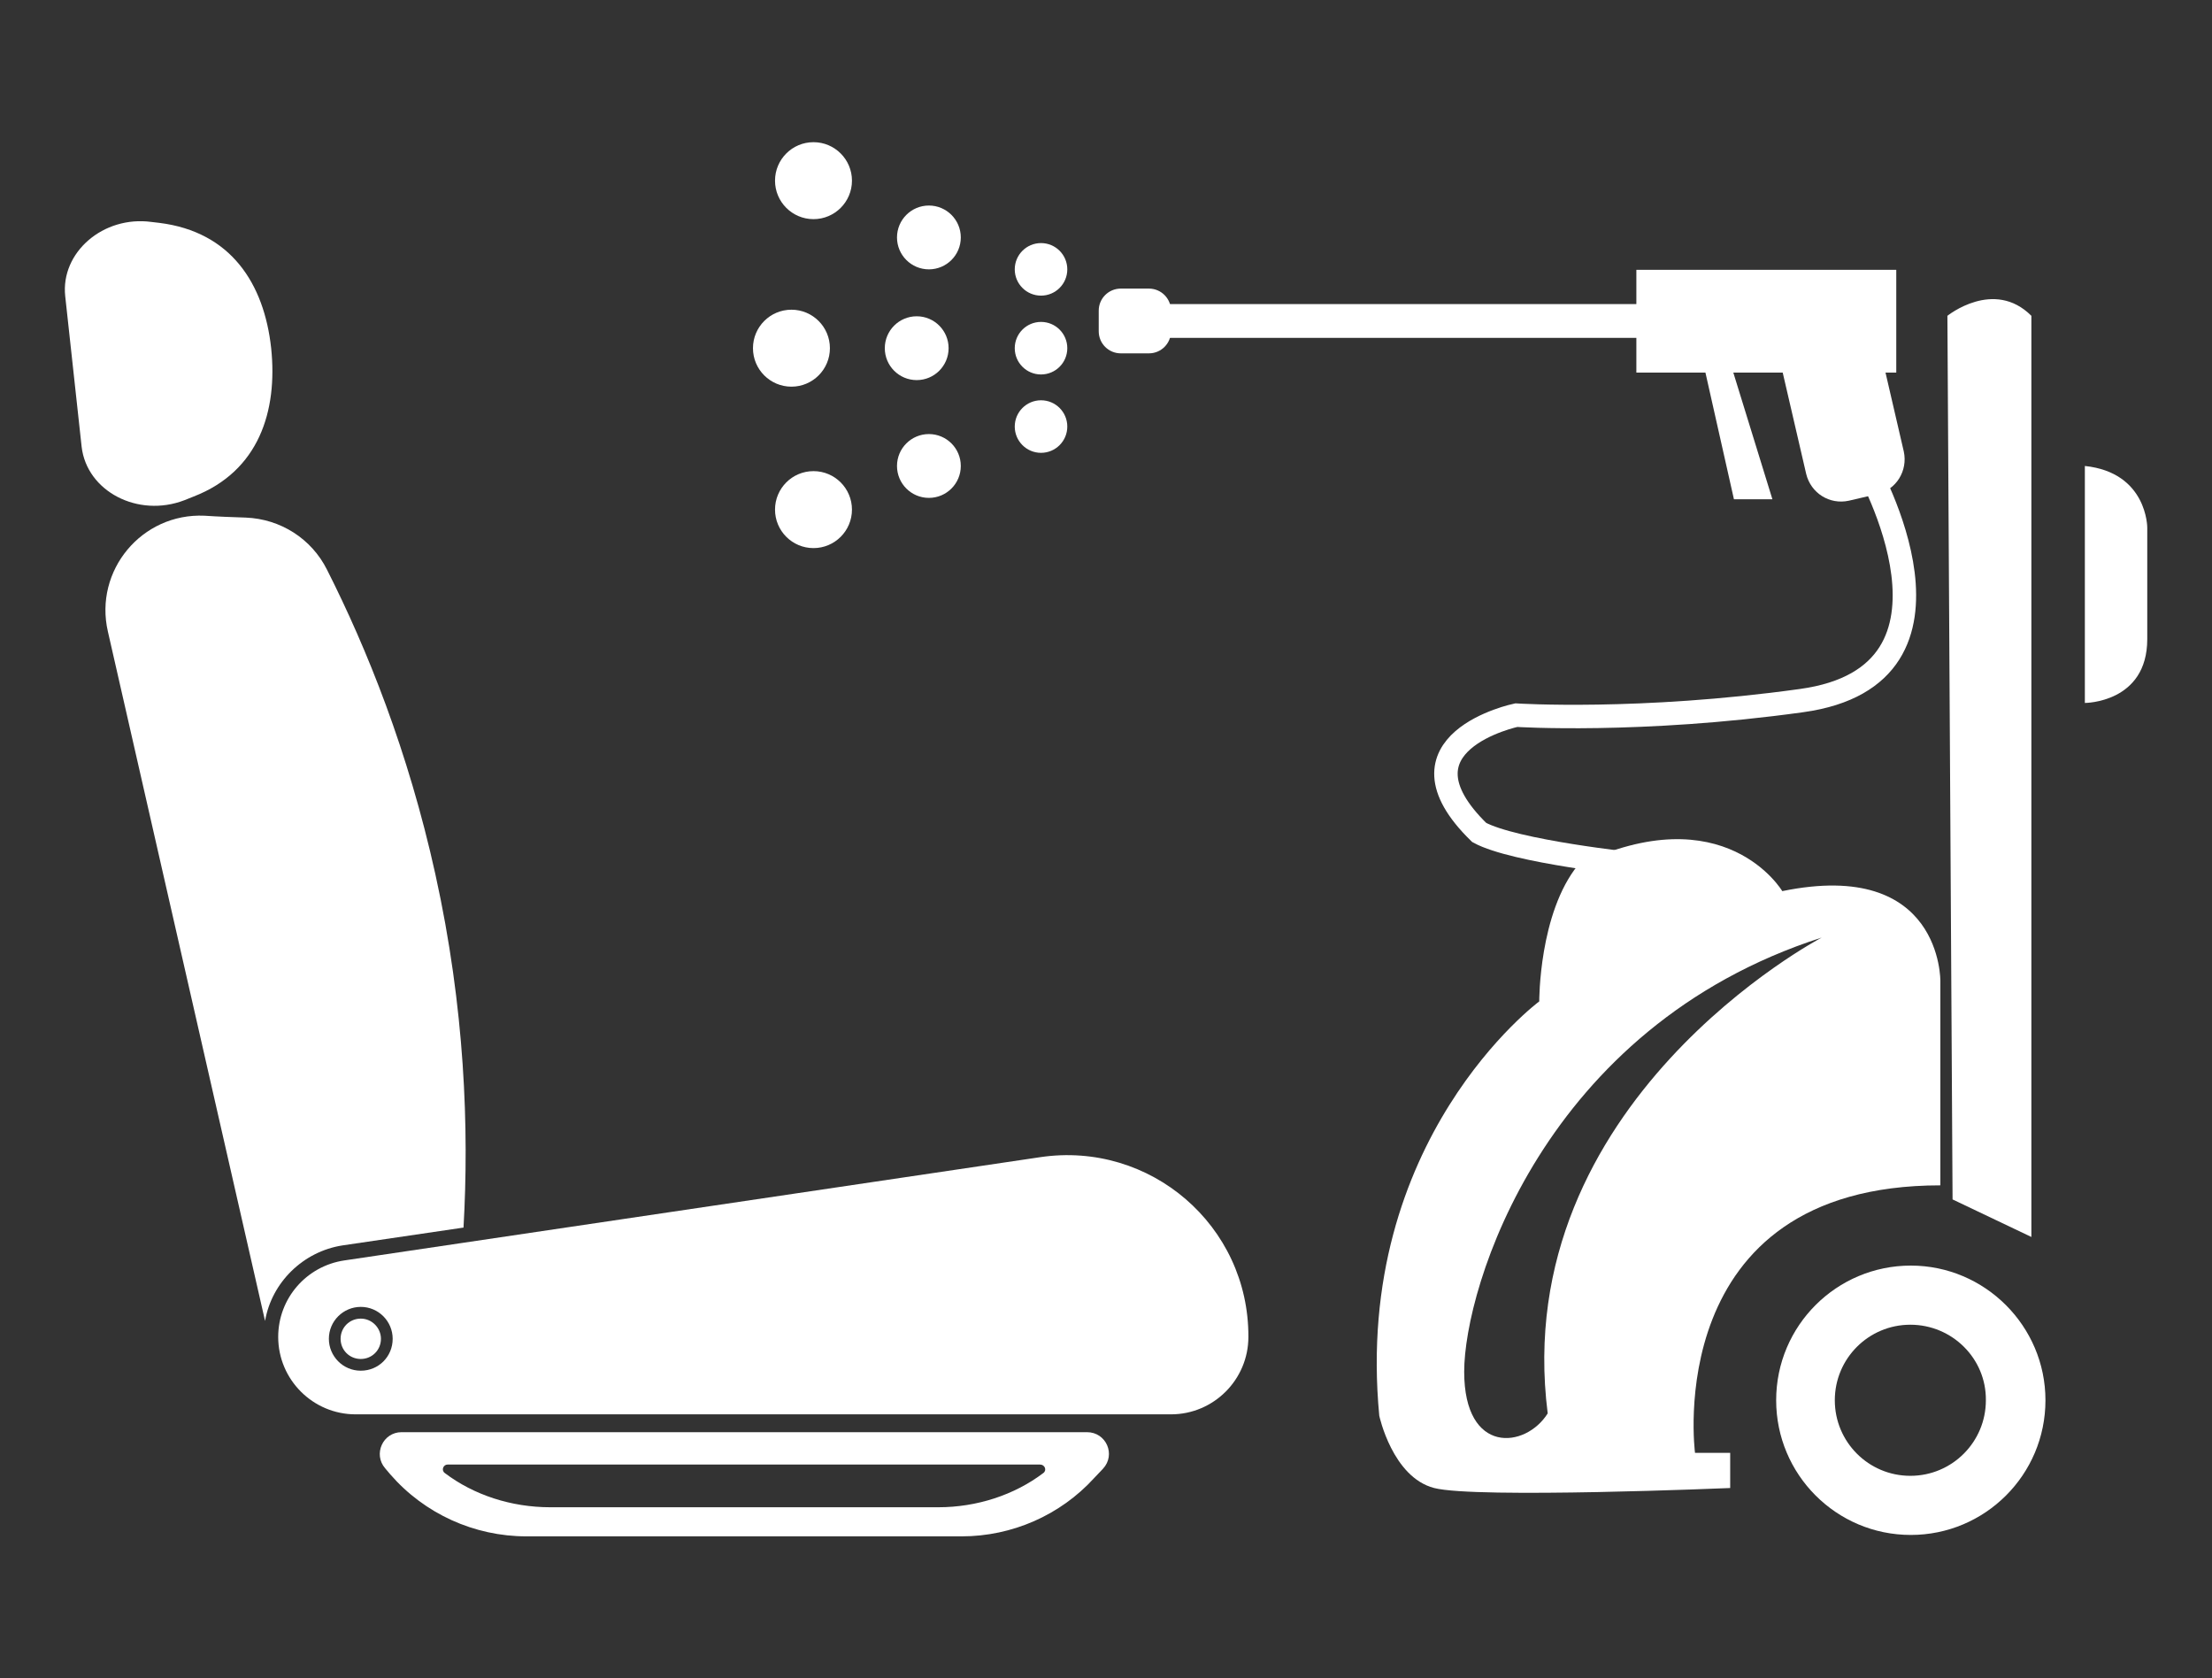 <?xml version="1.0" encoding="utf-8"?>
<!-- Generator: Adobe Illustrator 19.0.0, SVG Export Plug-In . SVG Version: 6.00 Build 0)  -->
<svg version="1.0" id="Layer_1" xmlns="http://www.w3.org/2000/svg" xmlns:xlink="http://www.w3.org/1999/xlink" x="0px" y="0px"
	 viewBox="0 0 471.5 357.6" style="enable-background:new 0 0 471.5 357.6;" xml:space="preserve">
<rect x="0" y="0" width="471.5" height="357.6" fill="#333333" stroke="none"/>
<style type="text/css">
	.st0{fill:#FFFFFF;}
	.st1{fill:none;stroke:#FFFFFF;stroke-width:5;stroke-miterlimit:10;}
</style>
<path id="XMLID_3_" class="st0" d="M415.1,67.3c0,0,9.9-8,17.9,0c0,7.2,0,196.3,0,196.3l-16.8-8L415.1,67.3z"/>
<rect id="XMLID_4_" x="235.5" y="64.8" class="st0" width="115.1" height="7.2"/>
<rect id="XMLID_5_" x="348.8" y="57.5" class="st0" width="55.4" height="21.9"/>
<path id="XMLID_6_" class="st0" d="M244.9,75.3h-6c-2.6,0-4.7-2.1-4.7-4.7v-4.4c0-2.6,2.1-4.7,4.7-4.7h6c2.6,0,4.7,2.1,4.7,4.7v4.4
	C249.6,73.2,247.5,75.3,244.9,75.3z"/>
<polygon id="XMLID_7_" class="st0" points="377.8,106.4 369.6,106.4 362.6,75.3 368.2,75.3 "/>
<path id="XMLID_8_" class="st0" d="M400.1,105.3l-6,1.4c-4.1,0.9-8.1-1.6-9.1-5.7l-5.4-23.3c-0.9-4.1,1.6-8.1,5.7-9.1l6-1.4
	c4.1-0.9,8.1,1.6,9.1,5.7l5.4,23.3C406.7,100.3,404.2,104.4,400.1,105.3z"/>
<path id="XMLID_9_" class="st1" d="M397.8,99.3c0,0,25.5,44.6-13.8,50c-34.5,4.8-60.8,3.1-60.8,3.1s-27.6,5.8-7.9,25
	c7.5,4.1,33.4,6.8,33.4,6.8"/>
<path id="XMLID_25_" class="st0" d="M336.4,184.3c31.3-15,43.5,5.6,43.5,5.6c34.1-7,33.7,19.2,33.7,19.2v43.5
	c-59.8,0-52.3,57-52.3,57h7.5v7.5c0,0-54.2,2.3-63.1,0c-8.9-2.3-11.7-15.4-11.7-15.4c-5.6-58.9,34.1-88.3,34.1-88.3
	S328,194.6,336.4,184.3z M312.1,292.3c0,17.8,13.1,16.4,17.8,8.9c-8.4-66.4,58.4-101.4,58.4-101.4
	C328.9,218.9,312.1,274.5,312.1,292.3z"/>
<path id="XMLID_24_" class="st0" d="M436,298.4c0,15.9-12.9,28.7-28.7,28.7c-15.9,0-28.7-12.9-28.7-28.7c0-15.9,12.9-28.7,28.7-28.7
	C423.1,269.7,436,282.6,436,298.4z M407.2,282.3c-8.9,0-16.1,7.2-16.1,16.1c0,8.9,7.2,16.1,16.1,16.1c8.9,0,16.1-7.2,16.1-16.1
	C423.4,289.5,416.1,282.3,407.2,282.3z"/>
<path id="XMLID_14_" class="st0" d="M444.4,99.3v50.5c0,0,13.3,0,13.3-13.6s0-23.8,0-23.8S457.7,100.7,444.4,99.3z"/>
<circle id="XMLID_26_" class="st0" cx="173.4" cy="108.6" r="8.2"/>
<circle id="XMLID_28_" class="st0" cx="168.7" cy="74.2" r="8.2"/>
<circle id="XMLID_29_" class="st0" cx="173.4" cy="38.5" r="8.2"/>
<circle id="XMLID_30_" class="st0" cx="198" cy="50.6" r="6.8"/>
<circle id="XMLID_34_" class="st0" cx="195.4" cy="74.2" r="6.8"/>
<circle id="XMLID_35_" class="st0" cx="198" cy="99.3" r="6.8"/>
<circle id="XMLID_31_" class="st0" cx="221.9" cy="57.4" r="5.6"/>
<circle id="XMLID_32_" class="st0" cx="221.9" cy="74.2" r="5.6"/>
<circle id="XMLID_33_" class="st0" cx="221.9" cy="90.9" r="5.6"/>
<g id="XMLID_2_">
	<path id="XMLID_44_" class="st0" d="M73,265.4l25.8-3.8c1.2-21,0.3-46.8-6-75.3C87,160,78.2,138.2,69.7,121.4
		c-3.3-6.6-9.9-10.8-17.3-11.1c-2.9-0.1-5.9-0.2-8.8-0.4C30.2,109.3,20,121.6,23,134.6l33.5,146.9C57.9,273.3,64.6,266.7,73,265.4"
		/>
	<path id="XMLID_43_" class="st0" d="M39.3,106.6l2-0.8c13.9-5.4,17.9-18.2,16.5-31.6C56.3,60.4,49.2,49.4,34,47.5l-1.7-0.2
		C22,45.9,12.9,53.8,13.9,63.1l3.5,32.1C18.5,104.7,29.4,110.4,39.3,106.6"/>
	<path id="XMLID_40_" class="st0" d="M221.7,246.6l-148.3,22c-8.1,1.2-14.1,8.1-14.1,16.3c0,9.1,7.4,16.5,16.5,16.5h173.8
		c9.1,0,16.5-7.4,16.5-16.5C266.2,261.2,245.2,243.1,221.7,246.6 M76.9,292.1c-3.8,0-6.8-3.1-6.8-6.8c0-3.8,3.1-6.8,6.8-6.8
		c3.8,0,6.8,3.1,6.8,6.8C83.7,289.1,80.7,292.1,76.9,292.1"/>
	<path id="XMLID_37_" class="st0" d="M231.7,305.2H85.6c-4,0-6.1,4.7-3.5,7.7l1.1,1.3c7.3,8.4,17.9,13.2,29,13.2H205
		c10.7,0,21-4.5,28.2-12.4l1.9-2C237.9,310,235.8,305.2,231.7,305.2 M222.4,313.9c-6.2,4.7-14.2,7.3-22.4,7.3h-82.7
		c-8.3,0-16.3-2.6-22.5-7.3c-0.8-0.6-0.3-1.8,0.6-1.8h126.3C222.7,312.1,223.2,313.3,222.4,313.9"/>
	<path id="XMLID_36_" class="st0" d="M76.9,281c-2.4,0-4.3,1.9-4.3,4.3c0,2.4,1.9,4.3,4.3,4.3c2.4,0,4.3-1.9,4.3-4.3
		C81.2,283,79.3,281,76.9,281"/>
</g>
</svg>
